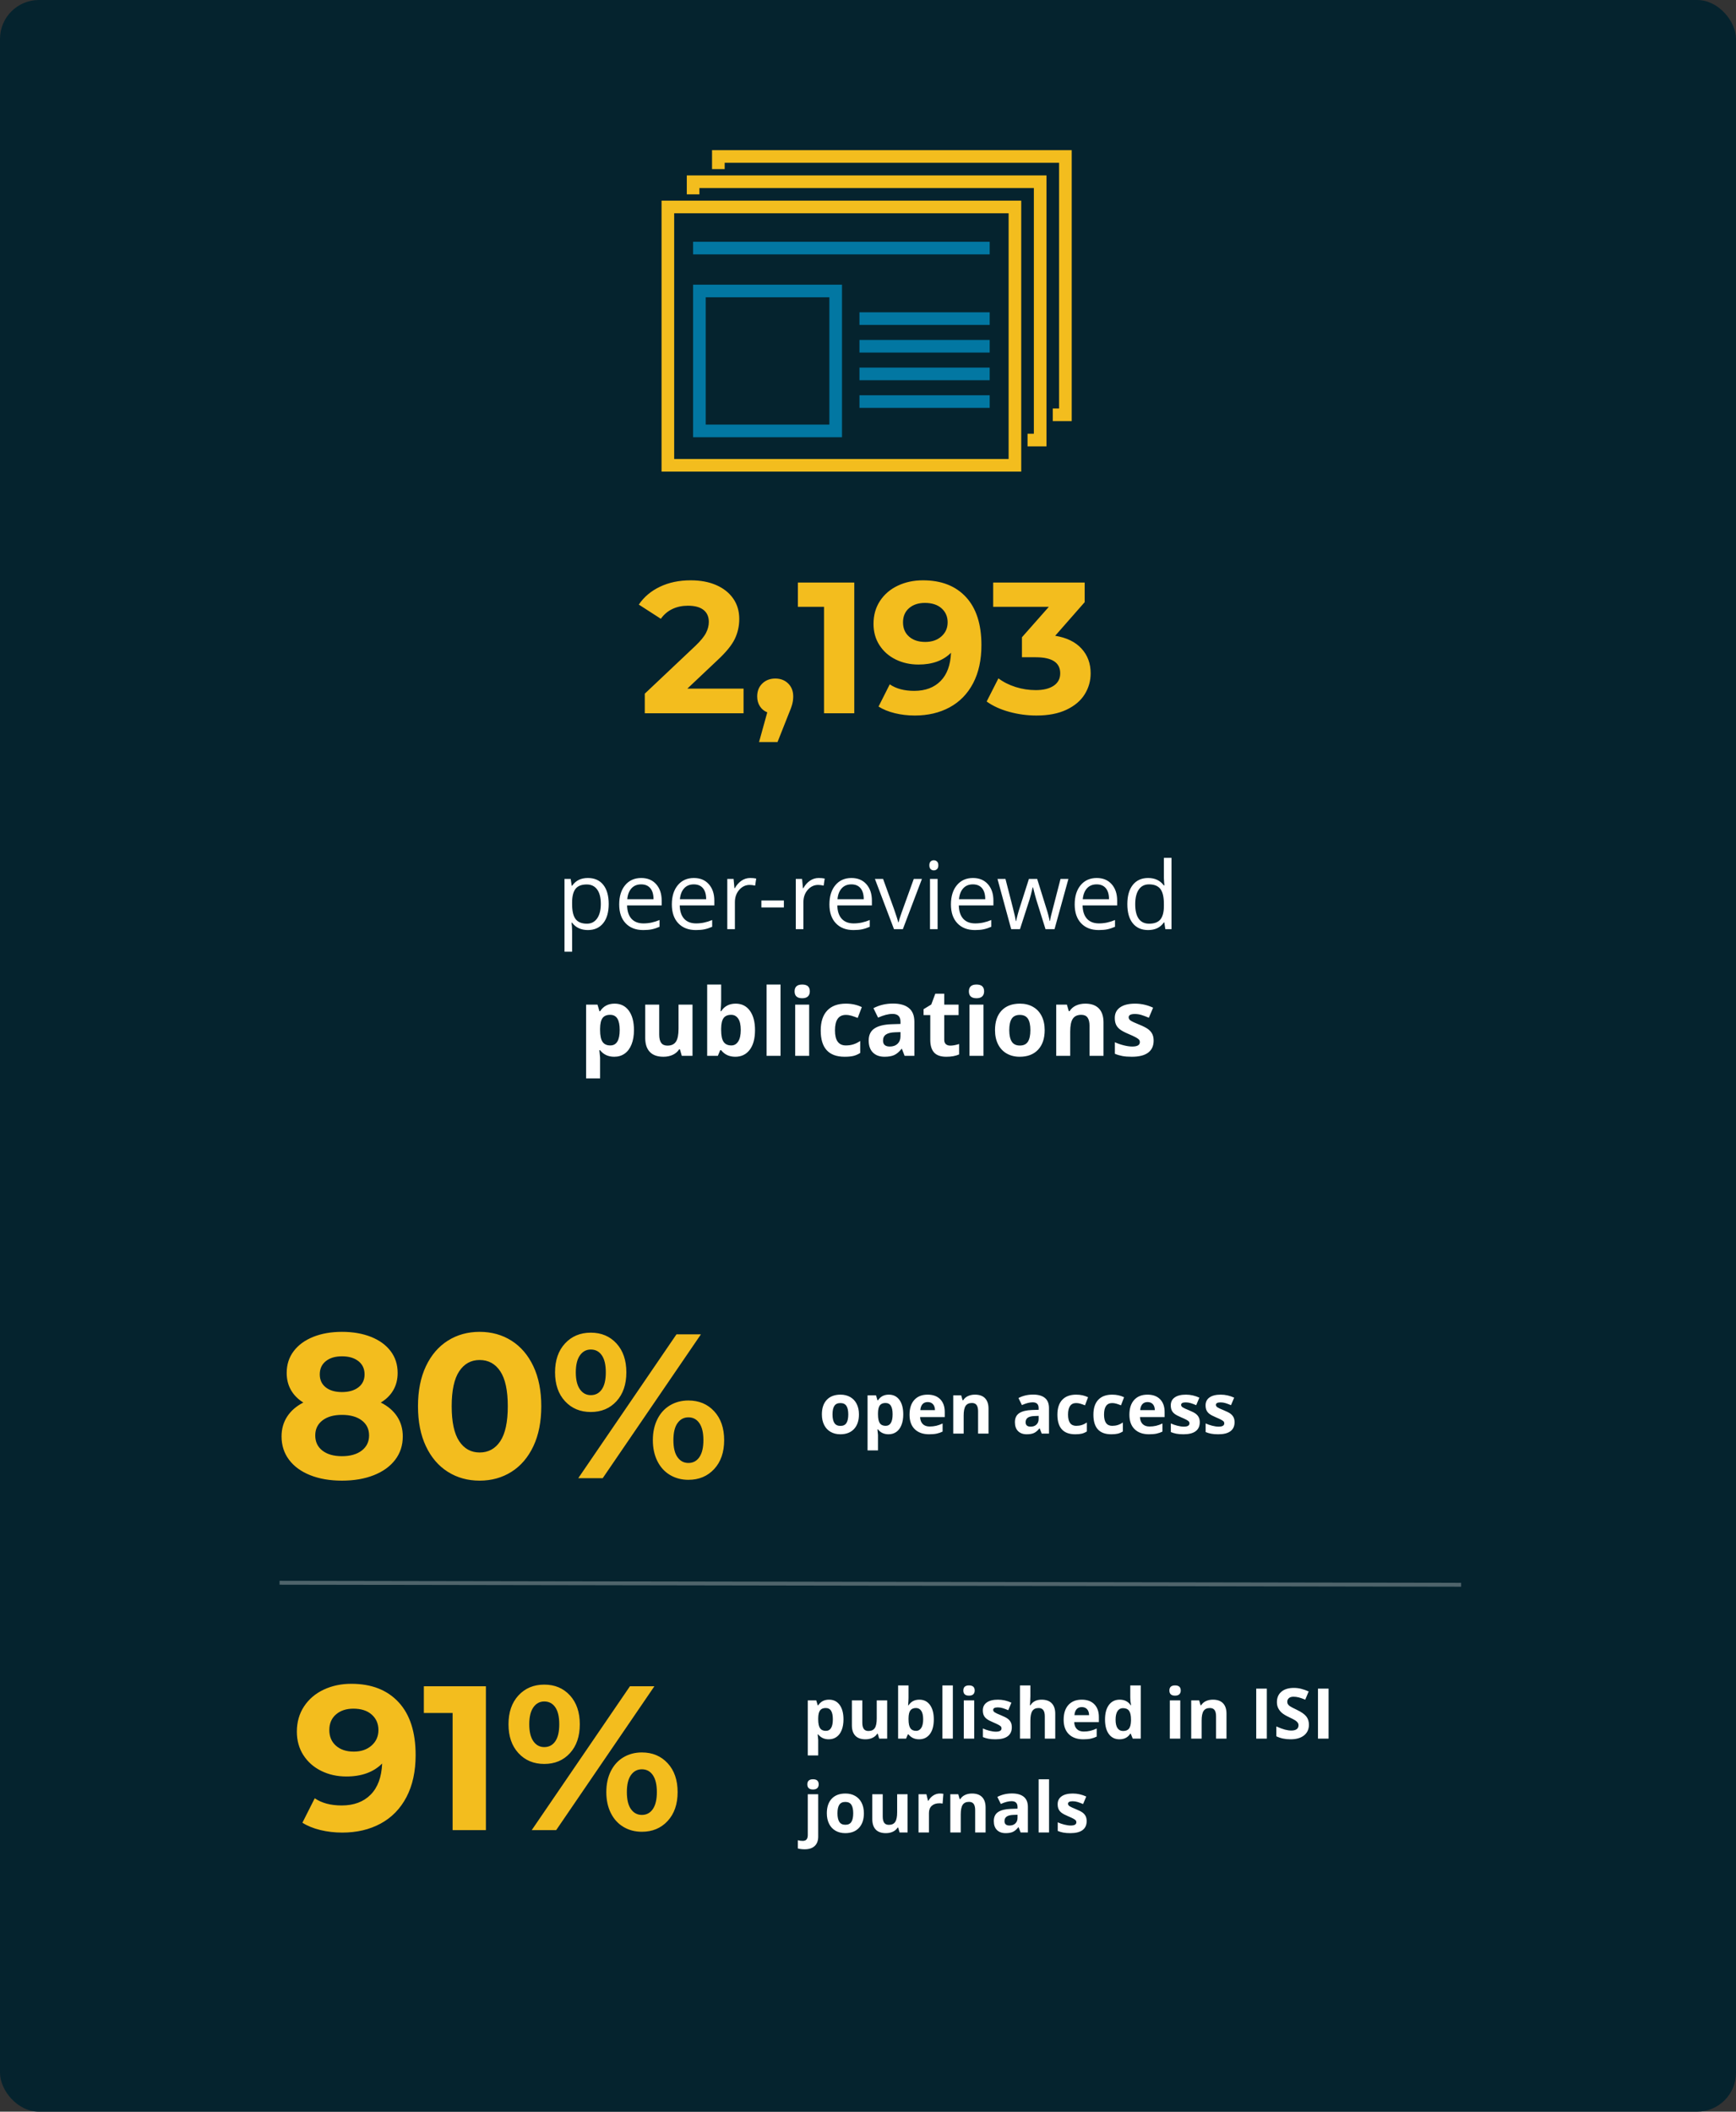 <?xml version="1.0" encoding="UTF-8"?>
<svg width="370px" height="450px" viewBox="0 0 370 450" version="1.1" xmlns="http://www.w3.org/2000/svg" xmlns:xlink="http://www.w3.org/1999/xlink">
    <rect x="0" y="0" width="370" height="450" fill="#333333" stroke="none"/>
    <title>h42</title>
    <g id="Page" stroke="none" stroke-width="1" fill="none" fill-rule="evenodd">
        <g id="2nd-level-Highlights-of-2020-JO" transform="translate(-615, -2347)">
            <g id="Group-20-Copy-2" transform="translate(615, 2347)">
                <rect id="Rectangle" fill="#05232E" x="0" y="0" width="370" height="450" rx="8.291"></rect>
                <g id="Group-12-Copy-2" transform="translate(141, 32)">
                    <polygon id="Fill-1" fill="#F3BD1E" points="10.759 0 10.759 4.035 13.45 4.035 13.45 2.69 84.729 2.69 84.729 55.051 83.384 55.051 83.384 57.741 87.419 57.741 87.419 0"></polygon>
                    <polygon id="Fill-2" fill="#F3BD1E" points="82.039 5.379 5.38 5.379 5.38 9.415 8.069 9.415 8.069 8.069 79.35 8.069 79.35 60.43 78.005 60.43 78.005 63.12 82.039 63.12"></polygon>
                    <path d="M0,68.5 L76.66,68.5 L76.66,10.759 L0,10.759 L0,68.5 Z M2.69,65.81 L73.971,65.81 L73.971,13.449 L2.69,13.449 L2.69,65.81 Z" id="Fill-3" fill="#F3BD1E"></path>
                    <path d="M9.414,58.483 L35.767,58.483 L35.767,31.354 L9.414,31.354 L9.414,58.483 Z M6.725,61.173 L38.457,61.173 L38.457,28.665 L6.725,28.665 L6.725,61.173 Z" id="Fill-4" fill="#0277A2"></path>
                    <polygon id="Fill-5" fill="#0277A2" points="6.725 22.209 69.935 22.209 69.935 19.519 6.725 19.519"></polygon>
                    <polygon id="Fill-6" fill="#05232E" points="42.179 31.343 69.935 31.343 69.935 28.653 42.179 28.653"></polygon>
                    <polygon id="Fill-7" fill="#0277A2" points="42.179 37.238 69.935 37.238 69.935 34.548 42.179 34.548"></polygon>
                    <polygon id="Fill-8" fill="#0277A2" points="42.179 43.132 69.935 43.132 69.935 40.443 42.179 40.443"></polygon>
                    <polygon id="Fill-9" fill="#0277A2" points="42.179 49.027 69.935 49.027 69.935 46.337 42.179 46.337"></polygon>
                    <polygon id="Fill-10" fill="#0277A2" points="42.179 54.921 69.935 54.921 69.935 52.231 42.179 52.231"></polygon>
                    <polygon id="Fill-11" fill="#05232E" points="42.179 60.816 69.935 60.816 69.935 58.126 42.179 58.126"></polygon>
                </g>
                <path d="M121.934,202.805 L121.934,198.4 C121.934,197.84 121.895,197.248 121.816,196.623 L121.816,196.623 L121.934,196.623 C122.324,197.157 122.808,197.552 123.384,197.81 C123.96,198.067 124.596,198.195 125.293,198.195 C126.686,198.195 127.775,197.709 128.56,196.735 C129.344,195.762 129.736,194.396 129.736,192.639 C129.736,190.887 129.351,189.527 128.579,188.557 C127.808,187.587 126.712,187.102 125.293,187.102 C124.577,187.102 123.942,187.232 123.389,187.492 C122.835,187.753 122.35,188.176 121.934,188.762 L121.934,188.762 L121.855,188.762 L121.631,187.297 L120.312,187.297 L120.312,202.805 L121.934,202.805 Z M125.098,196.838 C123.991,196.838 123.187,196.514 122.686,195.866 C122.184,195.218 121.934,194.143 121.934,192.639 L121.934,192.639 L121.934,192.277 C121.947,190.956 122.197,189.992 122.686,189.387 C123.174,188.781 123.965,188.479 125.059,188.479 C126.009,188.479 126.746,188.835 127.271,189.548 C127.795,190.261 128.057,191.285 128.057,192.619 C128.057,193.934 127.795,194.966 127.271,195.715 C126.746,196.464 126.022,196.838 125.098,196.838 Z M137.09,198.195 C137.812,198.195 138.429,198.142 138.94,198.034 C139.451,197.927 139.993,197.749 140.566,197.502 L140.566,197.502 L140.566,196.057 C139.44,196.538 138.301,196.779 137.148,196.779 C136.055,196.779 135.207,196.454 134.604,195.803 C134.002,195.152 133.685,194.198 133.652,192.941 L133.652,192.941 L141.025,192.941 L141.025,191.916 C141.025,190.471 140.635,189.307 139.854,188.425 C139.072,187.543 138.011,187.102 136.67,187.102 C135.238,187.102 134.097,187.609 133.247,188.625 C132.397,189.641 131.973,191.011 131.973,192.736 C131.973,194.449 132.43,195.786 133.345,196.75 C134.259,197.714 135.508,198.195 137.09,198.195 Z M139.287,191.623 L133.691,191.623 C133.783,190.633 134.084,189.859 134.595,189.299 C135.106,188.739 135.791,188.459 136.65,188.459 C137.497,188.459 138.148,188.731 138.604,189.274 C139.059,189.818 139.287,190.601 139.287,191.623 L139.287,191.623 Z M148.311,198.195 C149.033,198.195 149.65,198.142 150.161,198.034 C150.672,197.927 151.214,197.749 151.787,197.502 L151.787,197.502 L151.787,196.057 C150.661,196.538 149.521,196.779 148.369,196.779 C147.275,196.779 146.427,196.454 145.825,195.803 C145.223,195.152 144.906,194.198 144.873,192.941 L144.873,192.941 L152.246,192.941 L152.246,191.916 C152.246,190.471 151.855,189.307 151.074,188.425 C150.293,187.543 149.232,187.102 147.891,187.102 C146.458,187.102 145.317,187.609 144.468,188.625 C143.618,189.641 143.193,191.011 143.193,192.736 C143.193,194.449 143.651,195.786 144.565,196.75 C145.48,197.714 146.729,198.195 148.311,198.195 Z M150.508,191.623 L144.912,191.623 C145.003,190.633 145.304,189.859 145.815,189.299 C146.326,188.739 147.012,188.459 147.871,188.459 C148.717,188.459 149.368,188.731 149.824,189.274 C150.28,189.818 150.508,190.601 150.508,191.623 L150.508,191.623 Z M156.631,198 L156.631,192.258 C156.631,191.21 156.938,190.334 157.554,189.631 C158.169,188.928 158.91,188.576 159.775,188.576 C160.114,188.576 160.505,188.625 160.947,188.723 L160.947,188.723 L161.172,187.219 C160.794,187.141 160.368,187.102 159.893,187.102 C159.222,187.102 158.607,187.29 158.047,187.668 C157.487,188.046 157.008,188.583 156.611,189.279 L156.611,189.279 L156.533,189.279 L156.348,187.297 L155.01,187.297 L155.01,198 L156.631,198 Z M167.07,193.381 L167.07,191.896 L162.275,191.896 L162.275,193.381 L167.07,193.381 Z M171.23,198 L171.23,192.258 C171.23,191.21 171.538,190.334 172.153,189.631 C172.769,188.928 173.509,188.576 174.375,188.576 C174.714,188.576 175.104,188.625 175.547,188.723 L175.547,188.723 L175.771,187.219 C175.394,187.141 174.967,187.102 174.492,187.102 C173.822,187.102 173.206,187.29 172.646,187.668 C172.087,188.046 171.608,188.583 171.211,189.279 L171.211,189.279 L171.133,189.279 L170.947,187.297 L169.609,187.297 L169.609,198 L171.23,198 Z M181.895,198.195 C182.617,198.195 183.234,198.142 183.745,198.034 C184.256,197.927 184.798,197.749 185.371,197.502 L185.371,197.502 L185.371,196.057 C184.245,196.538 183.105,196.779 181.953,196.779 C180.859,196.779 180.011,196.454 179.409,195.803 C178.807,195.152 178.49,194.198 178.457,192.941 L178.457,192.941 L185.83,192.941 L185.83,191.916 C185.83,190.471 185.439,189.307 184.658,188.425 C183.877,187.543 182.816,187.102 181.475,187.102 C180.042,187.102 178.901,187.609 178.052,188.625 C177.202,189.641 176.777,191.011 176.777,192.736 C176.777,194.449 177.235,195.786 178.149,196.75 C179.064,197.714 180.312,198.195 181.895,198.195 Z M184.092,191.623 L178.496,191.623 C178.587,190.633 178.888,189.859 179.399,189.299 C179.91,188.739 180.596,188.459 181.455,188.459 C182.301,188.459 182.952,188.731 183.408,189.274 C183.864,189.818 184.092,190.601 184.092,191.623 L184.092,191.623 Z M192.432,198 L196.494,187.297 L194.756,187.297 C193.428,190.943 192.573,193.308 192.192,194.392 C191.812,195.476 191.585,196.19 191.514,196.535 L191.514,196.535 L191.436,196.535 C191.344,196.092 191.038,195.129 190.518,193.645 L190.518,193.645 L188.213,187.297 L186.475,187.297 L190.537,198 L192.432,198 Z M199.033,185.48 C199.294,185.48 199.518,185.391 199.707,185.212 C199.896,185.033 199.99,184.761 199.99,184.396 C199.99,184.032 199.896,183.762 199.707,183.586 C199.518,183.41 199.294,183.322 199.033,183.322 C198.76,183.322 198.532,183.409 198.35,183.581 C198.167,183.754 198.076,184.025 198.076,184.396 C198.076,184.761 198.167,185.033 198.35,185.212 C198.532,185.391 198.76,185.48 199.033,185.48 Z M199.834,198 L199.834,187.297 L198.213,187.297 L198.213,198 L199.834,198 Z M207.793,198.195 C208.516,198.195 209.132,198.142 209.644,198.034 C210.155,197.927 210.697,197.749 211.27,197.502 L211.27,197.502 L211.27,196.057 C210.143,196.538 209.004,196.779 207.852,196.779 C206.758,196.779 205.91,196.454 205.308,195.803 C204.705,195.152 204.388,194.198 204.355,192.941 L204.355,192.941 L211.729,192.941 L211.729,191.916 C211.729,190.471 211.338,189.307 210.557,188.425 C209.775,187.543 208.714,187.102 207.373,187.102 C205.941,187.102 204.8,187.609 203.95,188.625 C203.101,189.641 202.676,191.011 202.676,192.736 C202.676,194.449 203.133,195.786 204.048,196.75 C204.963,197.714 206.211,198.195 207.793,198.195 Z M209.99,191.623 L204.395,191.623 C204.486,190.633 204.787,189.859 205.298,189.299 C205.809,188.739 206.494,188.459 207.354,188.459 C208.2,188.459 208.851,188.731 209.307,189.274 C209.762,189.818 209.99,190.601 209.99,191.623 L209.99,191.623 Z M217.393,198 L219.414,191.74 C219.609,191.122 219.837,190.243 220.098,189.104 L220.098,189.104 L220.176,189.104 C220.514,190.464 220.745,191.337 220.869,191.721 L220.869,191.721 L222.832,198 L224.756,198 L227.715,187.297 L226.035,187.297 C224.792,192.062 224.113,194.689 223.999,195.178 C223.885,195.666 223.815,196.027 223.789,196.262 L223.789,196.262 L223.711,196.262 C223.581,195.5 223.333,194.559 222.969,193.439 L222.969,193.439 L221.055,187.297 L219.297,187.297 L217.334,193.439 C217.217,193.785 217.078,194.252 216.919,194.841 C216.759,195.43 216.644,195.91 216.572,196.281 L216.572,196.281 L216.494,196.281 C216.442,195.793 216.235,194.846 215.874,193.439 C215.513,192.033 214.987,189.986 214.297,187.297 L214.297,187.297 L212.598,187.297 L215.518,198 L217.393,198 Z M234.17,198.195 C234.893,198.195 235.509,198.142 236.021,198.034 C236.532,197.927 237.074,197.749 237.646,197.502 L237.646,197.502 L237.646,196.057 C236.52,196.538 235.381,196.779 234.229,196.779 C233.135,196.779 232.287,196.454 231.685,195.803 C231.082,195.152 230.765,194.198 230.732,192.941 L230.732,192.941 L238.105,192.941 L238.105,191.916 C238.105,190.471 237.715,189.307 236.934,188.425 C236.152,187.543 235.091,187.102 233.75,187.102 C232.318,187.102 231.177,187.609 230.327,188.625 C229.478,189.641 229.053,191.011 229.053,192.736 C229.053,194.449 229.51,195.786 230.425,196.75 C231.34,197.714 232.588,198.195 234.17,198.195 Z M236.367,191.623 L230.771,191.623 C230.863,190.633 231.164,189.859 231.675,189.299 C232.186,188.739 232.871,188.459 233.73,188.459 C234.577,188.459 235.228,188.731 235.684,189.274 C236.139,189.818 236.367,190.601 236.367,191.623 L236.367,191.623 Z M244.707,198.195 C246.198,198.195 247.318,197.652 248.066,196.564 L248.066,196.564 L248.154,196.564 L248.369,198 L249.688,198 L249.688,182.805 L248.066,182.805 L248.066,187.16 L248.105,187.912 L248.174,188.684 L248.047,188.684 C247.272,187.629 246.159,187.102 244.707,187.102 C243.314,187.102 242.227,187.59 241.445,188.566 C240.664,189.543 240.273,190.913 240.273,192.678 C240.273,194.442 240.662,195.803 241.44,196.76 C242.218,197.717 243.307,198.195 244.707,198.195 Z M244.912,196.838 C243.942,196.838 243.206,196.49 242.705,195.793 C242.204,195.096 241.953,194.064 241.953,192.697 C241.953,191.35 242.205,190.306 242.71,189.567 C243.215,188.828 243.942,188.459 244.893,188.459 C245.999,188.459 246.805,188.783 247.31,189.431 C247.814,190.078 248.066,191.161 248.066,192.678 L248.066,192.678 L248.066,193.02 C248.066,194.361 247.817,195.332 247.319,195.935 C246.821,196.537 246.019,196.838 244.912,196.838 Z M127.9,229.805 L127.9,225.381 C127.9,225.238 127.848,224.71 127.744,223.799 L127.744,223.799 L127.9,223.799 C128.63,224.73 129.635,225.195 130.918,225.195 C131.771,225.195 132.513,224.971 133.145,224.521 C133.776,224.072 134.263,223.418 134.604,222.559 C134.946,221.699 135.117,220.687 135.117,219.521 C135.117,217.751 134.753,216.367 134.023,215.371 C133.294,214.375 132.285,213.877 130.996,213.877 C129.629,213.877 128.597,214.417 127.9,215.498 L127.9,215.498 L127.764,215.498 L127.344,214.082 L124.922,214.082 L124.922,229.805 L127.9,229.805 Z M130.078,222.783 C129.323,222.783 128.771,222.529 128.423,222.021 C128.075,221.514 127.9,220.674 127.9,219.502 L127.9,219.502 L127.9,219.18 C127.913,218.138 128.089,217.391 128.428,216.938 C128.766,216.486 129.303,216.26 130.039,216.26 C130.742,216.26 131.258,216.528 131.587,217.065 C131.916,217.603 132.08,218.408 132.08,219.482 C132.08,221.683 131.413,222.783 130.078,222.783 Z M141.396,225.195 C142.145,225.195 142.812,225.057 143.398,224.78 C143.984,224.504 144.437,224.111 144.756,223.604 L144.756,223.604 L144.912,223.604 L145.312,225 L147.598,225 L147.598,214.082 L144.619,214.082 L144.619,219.219 C144.619,220.508 144.434,221.431 144.062,221.987 C143.691,222.544 143.089,222.822 142.256,222.822 C141.644,222.822 141.198,222.625 140.918,222.231 C140.638,221.838 140.498,221.247 140.498,220.459 L140.498,220.459 L140.498,214.082 L137.52,214.082 L137.52,221.201 C137.52,222.49 137.845,223.478 138.496,224.165 C139.147,224.852 140.114,225.195 141.396,225.195 Z M156.719,225.195 C158.014,225.195 159.038,224.701 159.79,223.711 C160.542,222.721 160.918,221.325 160.918,219.521 C160.918,217.77 160.553,216.392 159.824,215.386 C159.095,214.38 158.086,213.877 156.797,213.877 C155.43,213.877 154.398,214.417 153.701,215.498 L153.701,215.498 L153.584,215.498 C153.662,214.508 153.701,213.789 153.701,213.34 L153.701,213.34 L153.701,209.805 L150.723,209.805 L150.723,225 L152.998,225 L153.496,223.799 L153.701,223.799 C154.43,224.73 155.436,225.195 156.719,225.195 Z M155.879,222.783 C155.124,222.783 154.572,222.529 154.224,222.021 C153.875,221.514 153.701,220.674 153.701,219.502 L153.701,219.502 L153.701,219.18 C153.714,218.138 153.89,217.391 154.229,216.938 C154.567,216.486 155.104,216.26 155.84,216.26 C156.471,216.26 156.969,216.528 157.334,217.065 C157.699,217.603 157.881,218.408 157.881,219.482 C157.881,220.557 157.7,221.375 157.339,221.938 C156.978,222.502 156.491,222.783 155.879,222.783 Z M166.357,225 L166.357,209.805 L163.379,209.805 L163.379,225 L166.357,225 Z M170.977,212.725 C171.517,212.725 171.922,212.596 172.192,212.339 C172.463,212.082 172.598,211.722 172.598,211.26 C172.598,210.29 172.057,209.805 170.977,209.805 C169.896,209.805 169.355,210.29 169.355,211.26 C169.355,212.236 169.896,212.725 170.977,212.725 Z M172.461,225 L172.461,214.082 L169.482,214.082 L169.482,225 L172.461,225 Z M180.02,225.195 C180.768,225.195 181.388,225.137 181.88,225.02 C182.371,224.902 182.858,224.691 183.34,224.385 L183.34,224.385 L183.34,221.836 C182.852,222.161 182.363,222.401 181.875,222.554 C181.387,222.707 180.856,222.783 180.283,222.783 C178.734,222.783 177.959,221.715 177.959,219.58 C177.959,217.38 178.734,216.279 180.283,216.279 C180.687,216.279 181.09,216.34 181.494,216.46 C181.898,216.58 182.334,216.735 182.803,216.924 L182.803,216.924 L183.682,214.619 C182.679,214.124 181.546,213.877 180.283,213.877 C178.558,213.877 177.233,214.367 176.309,215.347 C175.384,216.326 174.922,217.744 174.922,219.6 C174.922,223.33 176.621,225.195 180.02,225.195 Z M188.525,225.195 C189.378,225.195 190.07,225.073 190.601,224.829 C191.131,224.585 191.647,224.147 192.148,223.516 L192.148,223.516 L192.227,223.516 L192.803,225 L194.883,225 L194.883,217.725 C194.883,216.423 194.492,215.452 193.711,214.814 C192.93,214.176 191.807,213.857 190.342,213.857 C188.812,213.857 187.419,214.186 186.162,214.844 L186.162,214.844 L187.148,216.855 C188.327,216.328 189.352,216.064 190.225,216.064 C191.357,216.064 191.924,216.618 191.924,217.725 L191.924,217.725 L191.924,218.203 L190.029,218.262 C188.395,218.32 187.173,218.625 186.362,219.175 C185.552,219.725 185.146,220.579 185.146,221.738 C185.146,222.845 185.448,223.698 186.05,224.297 C186.652,224.896 187.477,225.195 188.525,225.195 Z M189.648,223.018 C188.685,223.018 188.203,222.598 188.203,221.758 C188.203,221.172 188.415,220.736 188.838,220.449 C189.261,220.163 189.906,220.007 190.771,219.98 L190.771,219.98 L191.924,219.941 L191.924,220.84 C191.924,221.497 191.717,222.025 191.304,222.422 C190.89,222.819 190.339,223.018 189.648,223.018 Z M201.689,225.195 C202.77,225.195 203.682,225.029 204.424,224.697 L204.424,224.697 L204.424,222.48 C203.695,222.708 203.07,222.822 202.549,222.822 C202.158,222.822 201.844,222.721 201.606,222.52 C201.369,222.318 201.25,222.005 201.25,221.582 L201.25,221.582 L201.25,216.318 L204.307,216.318 L204.307,214.082 L201.25,214.082 L201.25,211.758 L199.346,211.758 L198.486,214.062 L196.846,215.059 L196.846,216.318 L198.271,216.318 L198.271,221.582 C198.271,222.786 198.543,223.69 199.087,224.292 C199.631,224.894 200.498,225.195 201.689,225.195 Z M208.125,212.725 C208.665,212.725 209.071,212.596 209.341,212.339 C209.611,212.082 209.746,211.722 209.746,211.26 C209.746,210.29 209.206,209.805 208.125,209.805 C207.044,209.805 206.504,210.29 206.504,211.26 C206.504,212.236 207.044,212.725 208.125,212.725 Z M209.609,225 L209.609,214.082 L206.631,214.082 L206.631,225 L209.609,225 Z M217.334,225.195 C219.007,225.195 220.312,224.694 221.25,223.691 C222.188,222.689 222.656,221.299 222.656,219.521 C222.656,218.376 222.441,217.376 222.012,216.523 C221.582,215.671 220.967,215.016 220.166,214.561 C219.365,214.105 218.441,213.877 217.393,213.877 C215.706,213.877 214.398,214.372 213.467,215.361 C212.536,216.351 212.07,217.738 212.07,219.521 C212.07,220.667 212.285,221.67 212.715,222.529 C213.145,223.389 213.76,224.048 214.561,224.507 C215.361,224.966 216.286,225.195 217.334,225.195 Z M217.373,222.803 C216.572,222.803 215.994,222.526 215.64,221.973 C215.285,221.419 215.107,220.602 215.107,219.521 C215.107,218.434 215.283,217.622 215.635,217.085 C215.986,216.548 216.559,216.279 217.354,216.279 C218.154,216.279 218.73,216.549 219.082,217.09 C219.434,217.63 219.609,218.441 219.609,219.521 C219.609,220.609 219.435,221.427 219.087,221.978 C218.739,222.528 218.167,222.803 217.373,222.803 Z M228.096,225 L228.096,219.863 C228.096,218.574 228.281,217.651 228.652,217.095 C229.023,216.538 229.626,216.26 230.459,216.26 C231.071,216.26 231.517,216.457 231.797,216.851 C232.077,217.244 232.217,217.835 232.217,218.623 L232.217,218.623 L232.217,225 L235.195,225 L235.195,217.881 C235.195,216.585 234.867,215.594 234.209,214.907 C233.551,214.22 232.588,213.877 231.318,213.877 C230.576,213.877 229.914,214.012 229.331,214.282 C228.748,214.552 228.291,214.951 227.959,215.479 L227.959,215.479 L227.793,215.479 L227.393,214.082 L225.117,214.082 L225.117,225 L228.096,225 Z M241.221,225.195 C242.77,225.195 243.934,224.902 244.712,224.316 C245.49,223.73 245.879,222.878 245.879,221.758 C245.879,221.217 245.785,220.752 245.596,220.361 C245.407,219.971 245.114,219.626 244.717,219.326 C244.32,219.027 243.695,218.704 242.842,218.359 C241.885,217.975 241.265,217.686 240.981,217.49 C240.698,217.295 240.557,217.064 240.557,216.797 C240.557,216.322 240.996,216.084 241.875,216.084 C242.37,216.084 242.855,216.159 243.33,216.309 C243.805,216.458 244.316,216.65 244.863,216.885 L244.863,216.885 L245.762,214.736 C244.518,214.163 243.239,213.877 241.924,213.877 C240.544,213.877 239.478,214.142 238.726,214.673 C237.974,215.203 237.598,215.954 237.598,216.924 C237.598,217.49 237.687,217.967 237.866,218.354 C238.045,218.742 238.332,219.085 238.726,219.385 C239.119,219.684 239.736,220.01 240.576,220.361 C241.162,220.609 241.631,220.825 241.982,221.011 C242.334,221.196 242.581,221.362 242.725,221.509 C242.868,221.655 242.939,221.846 242.939,222.08 C242.939,222.705 242.399,223.018 241.318,223.018 C240.791,223.018 240.181,222.93 239.487,222.754 C238.794,222.578 238.171,222.36 237.617,222.1 L237.617,222.1 L237.617,224.561 C238.105,224.769 238.63,224.927 239.189,225.034 C239.749,225.142 240.426,225.195 241.221,225.195 Z" id="peer-reviewedpublications" fill="#FFFFFF" fill-rule="nonzero"></path>
                <line x1="60" y1="337.287" x2="311" y2="337.713" id="Line-7-Copy-2" stroke-opacity="0.294" stroke="#FFFFFF" stroke-width="0.829" stroke-linecap="square"></line>
                <g id="Group-27" transform="translate(58, 273)" fill-rule="nonzero">
                    <path d="M121.098,32.646 C122.346,32.646 123.32,32.272 124.02,31.524 C124.719,30.775 125.069,29.738 125.069,28.412 C125.069,27.557 124.909,26.812 124.588,26.175 C124.268,25.539 123.809,25.051 123.211,24.711 C122.614,24.371 121.924,24.2 121.142,24.2 C119.883,24.2 118.907,24.57 118.212,25.308 C117.518,26.046 117.17,27.081 117.17,28.412 C117.17,29.267 117.331,30.015 117.651,30.656 C117.972,31.298 118.431,31.79 119.028,32.132 C119.626,32.474 120.316,32.646 121.098,32.646 Z M121.127,30.861 C120.53,30.861 120.098,30.654 119.834,30.241 C119.569,29.828 119.437,29.219 119.437,28.412 C119.437,27.601 119.568,26.995 119.83,26.594 C120.092,26.193 120.52,25.993 121.112,25.993 C121.71,25.993 122.14,26.195 122.402,26.598 C122.665,27.001 122.796,27.606 122.796,28.412 C122.796,29.223 122.666,29.834 122.406,30.245 C122.146,30.655 121.72,30.861 121.127,30.861 Z M129.128,36.085 L129.128,32.784 C129.128,32.677 129.089,32.284 129.011,31.604 L129.011,31.604 L129.128,31.604 C129.672,32.298 130.422,32.646 131.379,32.646 C132.016,32.646 132.57,32.478 133.041,32.143 C133.512,31.808 133.875,31.32 134.13,30.678 C134.385,30.037 134.513,29.282 134.513,28.412 C134.513,27.091 134.241,26.059 133.697,25.315 C133.152,24.572 132.399,24.2 131.438,24.2 C130.418,24.2 129.648,24.604 129.128,25.41 L129.128,25.41 L129.026,25.41 L128.712,24.354 L126.905,24.354 L126.905,36.085 L129.128,36.085 Z M130.753,30.846 C130.189,30.846 129.778,30.656 129.518,30.278 C129.258,29.899 129.128,29.272 129.128,28.398 L129.128,28.398 L129.128,28.157 C129.137,27.38 129.269,26.822 129.521,26.485 C129.774,26.147 130.175,25.978 130.724,25.978 C131.248,25.978 131.633,26.179 131.878,26.58 C132.124,26.98 132.246,27.582 132.246,28.383 C132.246,30.025 131.749,30.846 130.753,30.846 Z M140.036,32.646 C140.672,32.646 141.211,32.598 141.654,32.504 C142.096,32.409 142.511,32.264 142.9,32.07 L142.9,32.07 L142.9,30.35 C142.424,30.574 141.967,30.737 141.53,30.839 C141.092,30.941 140.629,30.992 140.138,30.992 C139.506,30.992 139.016,30.814 138.666,30.46 C138.316,30.105 138.129,29.612 138.105,28.981 L138.105,28.981 L143.359,28.981 L143.359,27.902 C143.359,26.746 143.038,25.84 142.397,25.184 C141.756,24.528 140.859,24.2 139.708,24.2 C138.503,24.2 137.56,24.573 136.877,25.319 C136.195,26.065 135.853,27.12 135.853,28.485 C135.853,29.811 136.223,30.836 136.961,31.56 C137.699,32.284 138.724,32.646 140.036,32.646 Z M141.275,27.501 L138.156,27.501 C138.195,26.952 138.348,26.529 138.615,26.23 C138.882,25.931 139.251,25.782 139.723,25.782 C140.194,25.782 140.568,25.931 140.845,26.23 C141.122,26.529 141.265,26.952 141.275,27.501 L141.275,27.501 Z M147.388,32.5 L147.388,28.667 C147.388,27.705 147.527,27.017 147.803,26.601 C148.08,26.186 148.53,25.978 149.152,25.978 C149.608,25.978 149.941,26.125 150.15,26.419 C150.359,26.713 150.463,27.154 150.463,27.742 L150.463,27.742 L150.463,32.5 L152.686,32.5 L152.686,27.188 C152.686,26.221 152.44,25.482 151.95,24.969 C151.459,24.457 150.74,24.2 149.793,24.2 C149.239,24.2 148.745,24.301 148.31,24.503 C147.875,24.704 147.534,25.002 147.286,25.396 L147.286,25.396 L147.162,25.396 L146.864,24.354 L145.166,24.354 L145.166,32.5 L147.388,32.5 Z M160.832,32.646 C161.468,32.646 161.985,32.555 162.38,32.372 C162.776,32.19 163.161,31.864 163.535,31.392 L163.535,31.392 L163.594,31.392 L164.024,32.5 L165.576,32.5 L165.576,27.071 C165.576,26.1 165.284,25.376 164.701,24.9 C164.118,24.424 163.28,24.186 162.187,24.186 C161.046,24.186 160.006,24.431 159.069,24.922 L159.069,24.922 L159.805,26.423 C160.684,26.029 161.449,25.833 162.1,25.833 C162.945,25.833 163.368,26.246 163.368,27.071 L163.368,27.071 L163.368,27.428 L161.954,27.472 C160.735,27.516 159.823,27.743 159.218,28.154 C158.613,28.564 158.311,29.202 158.311,30.066 C158.311,30.892 158.536,31.528 158.985,31.975 C159.434,32.422 160.05,32.646 160.832,32.646 Z M161.67,31.021 C160.951,31.021 160.592,30.707 160.592,30.081 C160.592,29.644 160.749,29.318 161.065,29.104 C161.381,28.891 161.862,28.774 162.508,28.755 L162.508,28.755 L163.368,28.726 L163.368,29.396 C163.368,29.887 163.214,30.28 162.905,30.576 C162.597,30.873 162.185,31.021 161.67,31.021 Z M171.172,32.646 C171.73,32.646 172.193,32.602 172.56,32.515 C172.927,32.427 173.29,32.269 173.649,32.041 L173.649,32.041 L173.649,30.139 C173.285,30.382 172.921,30.561 172.556,30.675 C172.192,30.789 171.796,30.846 171.369,30.846 C170.212,30.846 169.634,30.049 169.634,28.456 C169.634,26.814 170.212,25.993 171.369,25.993 C171.67,25.993 171.971,26.038 172.272,26.128 C172.573,26.218 172.899,26.333 173.248,26.474 L173.248,26.474 L173.904,24.754 C173.156,24.385 172.311,24.2 171.369,24.2 C170.081,24.2 169.093,24.566 168.403,25.297 C167.713,26.028 167.368,27.086 167.368,28.47 C167.368,31.254 168.636,32.646 171.172,32.646 Z M178.845,32.646 C179.403,32.646 179.866,32.602 180.233,32.515 C180.6,32.427 180.963,32.269 181.322,32.041 L181.322,32.041 L181.322,30.139 C180.958,30.382 180.593,30.561 180.229,30.675 C179.865,30.789 179.469,30.846 179.041,30.846 C177.885,30.846 177.307,30.049 177.307,28.456 C177.307,26.814 177.885,25.993 179.041,25.993 C179.343,25.993 179.644,26.038 179.945,26.128 C180.246,26.218 180.572,26.333 180.921,26.474 L180.921,26.474 L181.577,24.754 C180.829,24.385 179.984,24.2 179.041,24.2 C177.754,24.2 176.766,24.566 176.076,25.297 C175.386,26.028 175.041,27.086 175.041,28.47 C175.041,31.254 176.309,32.646 178.845,32.646 Z M186.896,32.646 C187.533,32.646 188.072,32.598 188.514,32.504 C188.956,32.409 189.371,32.264 189.76,32.07 L189.76,32.07 L189.76,30.35 C189.284,30.574 188.827,30.737 188.39,30.839 C187.953,30.941 187.489,30.992 186.998,30.992 C186.367,30.992 185.876,30.814 185.527,30.46 C185.177,30.105 184.99,29.612 184.965,28.981 L184.965,28.981 L190.219,28.981 L190.219,27.902 C190.219,26.746 189.899,25.84 189.257,25.184 C188.616,24.528 187.72,24.2 186.569,24.2 C185.364,24.2 184.42,24.573 183.738,25.319 C183.055,26.065 182.714,27.12 182.714,28.485 C182.714,29.811 183.083,30.836 183.821,31.56 C184.56,32.284 185.585,32.646 186.896,32.646 Z M188.135,27.501 L185.016,27.501 C185.055,26.952 185.208,26.529 185.476,26.23 C185.743,25.931 186.112,25.782 186.583,25.782 C187.054,25.782 187.428,25.931 187.705,26.23 C187.982,26.529 188.125,26.952 188.135,27.501 L188.135,27.501 Z M194.234,32.646 C195.39,32.646 196.259,32.427 196.839,31.99 C197.42,31.553 197.71,30.916 197.71,30.081 C197.71,29.678 197.639,29.33 197.498,29.039 C197.358,28.747 197.139,28.49 196.843,28.266 C196.546,28.043 196.08,27.803 195.444,27.545 C194.73,27.258 194.267,27.042 194.056,26.897 C193.844,26.751 193.739,26.578 193.739,26.379 C193.739,26.025 194.066,25.847 194.722,25.847 C195.091,25.847 195.453,25.903 195.808,26.015 C196.163,26.127 196.544,26.27 196.952,26.445 L196.952,26.445 L197.622,24.842 C196.695,24.414 195.74,24.2 194.759,24.2 C193.729,24.2 192.933,24.398 192.372,24.794 C191.811,25.19 191.531,25.75 191.531,26.474 C191.531,26.897 191.598,27.252 191.731,27.541 C191.865,27.83 192.078,28.087 192.372,28.31 C192.666,28.534 193.127,28.777 193.753,29.039 C194.19,29.223 194.54,29.385 194.802,29.523 C195.065,29.662 195.249,29.786 195.356,29.895 C195.463,30.004 195.517,30.146 195.517,30.321 C195.517,30.788 195.113,31.021 194.307,31.021 C193.913,31.021 193.458,30.955 192.941,30.824 C192.423,30.693 191.958,30.53 191.545,30.336 L191.545,30.336 L191.545,32.172 C191.91,32.328 192.301,32.445 192.718,32.526 C193.136,32.606 193.641,32.646 194.234,32.646 Z M201.652,32.646 C202.808,32.646 203.676,32.427 204.257,31.99 C204.837,31.553 205.128,30.916 205.128,30.081 C205.128,29.678 205.057,29.33 204.916,29.039 C204.775,28.747 204.557,28.49 204.261,28.266 C203.964,28.043 203.498,27.803 202.861,27.545 C202.147,27.258 201.685,27.042 201.473,26.897 C201.262,26.751 201.156,26.578 201.156,26.379 C201.156,26.025 201.484,25.847 202.14,25.847 C202.509,25.847 202.871,25.903 203.226,26.015 C203.58,26.127 203.962,26.27 204.37,26.445 L204.37,26.445 L205.04,24.842 C204.112,24.414 203.158,24.2 202.177,24.2 C201.147,24.2 200.351,24.398 199.79,24.794 C199.229,25.19 198.949,25.75 198.949,26.474 C198.949,26.897 199.015,27.252 199.149,27.541 C199.283,27.83 199.496,28.087 199.79,28.31 C200.084,28.534 200.544,28.777 201.171,29.039 C201.608,29.223 201.958,29.385 202.22,29.523 C202.483,29.662 202.667,29.786 202.774,29.895 C202.881,30.004 202.934,30.146 202.934,30.321 C202.934,30.788 202.531,31.021 201.725,31.021 C201.331,31.021 200.876,30.955 200.359,30.824 C199.841,30.693 199.376,30.53 198.963,30.336 L198.963,30.336 L198.963,32.172 C199.327,32.328 199.719,32.445 200.136,32.526 C200.554,32.606 201.059,32.646 201.652,32.646 Z" id="openaccess" fill="#FFFFFF"></path>
                    <path d="M14.884,42.526 C17.453,42.526 19.716,42.139 21.672,41.365 C23.628,40.591 25.146,39.496 26.227,38.08 C27.307,36.664 27.847,35.007 27.847,33.11 C27.847,31.504 27.446,30.088 26.643,28.862 C25.84,27.635 24.679,26.643 23.161,25.883 C24.329,25.183 25.219,24.3 25.833,23.234 C26.446,22.168 26.752,20.949 26.752,19.577 C26.752,17.796 26.256,16.249 25.263,14.935 C24.27,13.621 22.876,12.606 21.081,11.891 C19.285,11.176 17.22,10.818 14.884,10.818 C12.577,10.818 10.534,11.176 8.753,11.891 C6.972,12.606 5.585,13.621 4.592,14.935 C3.599,16.249 3.103,17.796 3.103,19.577 C3.103,20.949 3.41,22.168 4.023,23.234 C4.636,24.3 5.512,25.183 6.65,25.883 C5.161,26.643 4.015,27.635 3.212,28.862 C2.41,30.088 2.008,31.504 2.008,33.11 C2.008,35.007 2.541,36.664 3.607,38.08 C4.672,39.496 6.176,40.591 8.117,41.365 C10.059,42.139 12.314,42.526 14.884,42.526 Z M14.884,23.65 C13.424,23.65 12.271,23.314 11.424,22.643 C10.577,21.971 10.154,21.051 10.154,19.884 C10.154,18.687 10.585,17.745 11.446,17.059 C12.307,16.373 13.453,16.03 14.884,16.03 C16.344,16.03 17.511,16.373 18.387,17.059 C19.263,17.745 19.701,18.687 19.701,19.884 C19.701,21.051 19.263,21.971 18.387,22.643 C17.511,23.314 16.344,23.65 14.884,23.65 Z M14.884,37.314 C13.132,37.314 11.745,36.92 10.723,36.131 C9.701,35.343 9.19,34.263 9.19,32.891 C9.19,31.548 9.701,30.482 10.723,29.694 C11.745,28.905 13.132,28.511 14.884,28.511 C16.665,28.511 18.074,28.905 19.11,29.694 C20.146,30.482 20.665,31.548 20.665,32.891 C20.665,34.234 20.146,35.307 19.11,36.11 C18.074,36.912 16.665,37.314 14.884,37.314 Z M44.226,42.526 C46.766,42.526 49.029,41.898 51.015,40.642 C53,39.387 54.555,37.569 55.679,35.19 C56.803,32.81 57.365,29.971 57.365,26.672 C57.365,23.373 56.803,20.533 55.679,18.154 C54.555,15.774 53,13.957 51.015,12.701 C49.029,11.446 46.766,10.818 44.226,10.818 C41.686,10.818 39.424,11.446 37.438,12.701 C35.453,13.957 33.898,15.774 32.774,18.154 C31.65,20.533 31.088,23.373 31.088,26.672 C31.088,29.971 31.65,32.81 32.774,35.19 C33.898,37.569 35.453,39.387 37.438,40.642 C39.424,41.898 41.686,42.526 44.226,42.526 Z M44.226,36.526 C42.387,36.526 40.934,35.723 39.869,34.117 C38.803,32.511 38.27,30.029 38.27,26.672 C38.27,23.314 38.803,20.832 39.869,19.227 C40.934,17.621 42.387,16.818 44.226,16.818 C46.095,16.818 47.562,17.621 48.628,19.227 C49.693,20.832 50.226,23.314 50.226,26.672 C50.226,30.029 49.693,32.511 48.628,34.117 C47.562,35.723 46.095,36.526 44.226,36.526 Z M67.919,27.898 C70.168,27.898 71.992,27.132 73.394,25.599 C74.795,24.066 75.496,22.015 75.496,19.446 C75.496,16.876 74.795,14.825 73.394,13.292 C71.992,11.76 70.168,10.993 67.919,10.993 C65.671,10.993 63.839,11.76 62.423,13.292 C61.007,14.825 60.299,16.876 60.299,19.446 C60.299,22.015 61.007,24.066 62.423,25.599 C63.839,27.132 65.671,27.898 67.919,27.898 Z M70.459,42 L91.393,11.344 L86.182,11.344 L65.248,42 L70.459,42 Z M67.919,24.307 C66.956,24.307 66.182,23.891 65.598,23.059 C65.014,22.227 64.722,21.022 64.722,19.446 C64.722,17.869 65.014,16.665 65.598,15.833 C66.182,15 66.956,14.584 67.919,14.584 C68.912,14.584 69.693,14.993 70.262,15.811 C70.832,16.628 71.116,17.84 71.116,19.446 C71.116,21.051 70.832,22.263 70.262,23.081 C69.693,23.898 68.912,24.307 67.919,24.307 Z M88.722,42.35 C90.97,42.35 92.802,41.584 94.218,40.051 C95.634,38.518 96.342,36.467 96.342,33.898 C96.342,31.329 95.634,29.278 94.218,27.745 C92.802,26.212 90.97,25.446 88.722,25.446 C87.262,25.446 85.956,25.789 84.802,26.475 C83.649,27.161 82.751,28.146 82.109,29.431 C81.467,30.716 81.145,32.205 81.145,33.898 C81.145,35.591 81.467,37.08 82.109,38.365 C82.751,39.65 83.649,40.635 84.802,41.321 C85.956,42.007 87.262,42.35 88.722,42.35 Z M88.722,38.759 C87.758,38.759 86.985,38.35 86.401,37.533 C85.817,36.715 85.525,35.504 85.525,33.898 C85.525,32.292 85.817,31.08 86.401,30.263 C86.985,29.445 87.758,29.037 88.722,29.037 C89.715,29.037 90.496,29.453 91.065,30.285 C91.634,31.117 91.919,32.321 91.919,33.898 C91.919,35.475 91.634,36.679 91.065,37.511 C90.496,38.343 89.715,38.759 88.722,38.759 Z" id="80%" fill="#F3BD1E"></path>
                </g>
                <g id="Group-27" transform="translate(62, 348)" fill-rule="nonzero">
                    <path d="M112.388,26.085 L112.388,22.784 C112.388,22.677 112.349,22.284 112.272,21.604 L112.272,21.604 L112.388,21.604 C112.932,22.298 113.683,22.646 114.64,22.646 C115.276,22.646 115.83,22.478 116.301,22.143 C116.772,21.808 117.136,21.32 117.391,20.678 C117.646,20.037 117.773,19.282 117.773,18.412 C117.773,17.091 117.501,16.059 116.957,15.315 C116.413,14.572 115.66,14.2 114.698,14.2 C113.678,14.2 112.908,14.604 112.388,15.41 L112.388,15.41 L112.286,15.41 L111.973,14.354 L110.166,14.354 L110.166,26.085 L112.388,26.085 Z M114.013,20.846 C113.45,20.846 113.038,20.656 112.778,20.278 C112.518,19.899 112.388,19.272 112.388,18.398 L112.388,18.398 L112.388,18.157 C112.398,17.38 112.529,16.822 112.782,16.485 C113.034,16.147 113.435,15.978 113.984,15.978 C114.509,15.978 114.894,16.179 115.139,16.58 C115.384,16.98 115.507,17.582 115.507,18.383 C115.507,20.025 115.009,20.846 114.013,20.846 Z M122.458,22.646 C123.017,22.646 123.515,22.543 123.952,22.336 C124.389,22.13 124.727,21.837 124.965,21.458 L124.965,21.458 L125.082,21.458 L125.38,22.5 L127.085,22.5 L127.085,14.354 L124.863,14.354 L124.863,18.186 C124.863,19.148 124.725,19.837 124.448,20.252 C124.171,20.667 123.721,20.875 123.1,20.875 C122.643,20.875 122.31,20.728 122.101,20.434 C121.893,20.14 121.788,19.699 121.788,19.112 L121.788,19.112 L121.788,14.354 L119.566,14.354 L119.566,19.665 C119.566,20.627 119.809,21.364 120.294,21.877 C120.78,22.389 121.501,22.646 122.458,22.646 Z M133.891,22.646 C134.858,22.646 135.622,22.277 136.183,21.538 C136.744,20.8 137.024,19.758 137.024,18.412 C137.024,17.105 136.752,16.077 136.208,15.326 C135.664,14.576 134.911,14.2 133.95,14.2 C132.929,14.2 132.159,14.604 131.64,15.41 L131.64,15.41 L131.552,15.41 C131.611,14.672 131.64,14.135 131.64,13.8 L131.64,13.8 L131.64,11.162 L129.417,11.162 L129.417,22.5 L131.115,22.5 L131.487,21.604 L131.64,21.604 C132.184,22.298 132.934,22.646 133.891,22.646 Z M133.265,20.846 C132.701,20.846 132.289,20.656 132.029,20.278 C131.77,19.899 131.64,19.272 131.64,18.398 L131.64,18.398 L131.64,18.157 C131.649,17.38 131.781,16.822 132.033,16.485 C132.286,16.147 132.686,15.978 133.235,15.978 C133.707,15.978 134.078,16.179 134.35,16.58 C134.622,16.98 134.758,17.582 134.758,18.383 C134.758,19.185 134.624,19.795 134.354,20.216 C134.084,20.636 133.721,20.846 133.265,20.846 Z M141.083,22.5 L141.083,11.162 L138.861,11.162 L138.861,22.5 L141.083,22.5 Z M144.53,13.341 C144.933,13.341 145.235,13.245 145.437,13.053 C145.639,12.861 145.739,12.593 145.739,12.248 C145.739,11.524 145.336,11.162 144.53,11.162 C143.723,11.162 143.32,11.524 143.32,12.248 C143.32,12.976 143.723,13.341 144.53,13.341 Z M145.637,22.5 L145.637,14.354 L143.415,14.354 L143.415,22.5 L145.637,22.5 Z M150.177,22.646 C151.333,22.646 152.201,22.427 152.782,21.99 C153.362,21.553 153.653,20.916 153.653,20.081 C153.653,19.678 153.582,19.33 153.441,19.039 C153.3,18.747 153.082,18.49 152.786,18.266 C152.489,18.043 152.023,17.803 151.386,17.545 C150.672,17.258 150.21,17.042 149.998,16.897 C149.787,16.751 149.681,16.578 149.681,16.379 C149.681,16.025 150.009,15.847 150.665,15.847 C151.034,15.847 151.396,15.903 151.751,16.015 C152.105,16.127 152.487,16.27 152.895,16.445 L152.895,16.445 L153.565,14.842 C152.637,14.414 151.683,14.2 150.702,14.2 C149.672,14.2 148.876,14.398 148.315,14.794 C147.754,15.19 147.474,15.75 147.474,16.474 C147.474,16.897 147.54,17.252 147.674,17.541 C147.808,17.83 148.021,18.087 148.315,18.31 C148.609,18.534 149.069,18.777 149.696,19.039 C150.133,19.223 150.483,19.385 150.745,19.523 C151.008,19.662 151.192,19.786 151.299,19.895 C151.406,20.004 151.459,20.146 151.459,20.321 C151.459,20.788 151.056,21.021 150.25,21.021 C149.856,21.021 149.401,20.955 148.884,20.824 C148.366,20.693 147.901,20.53 147.488,20.336 L147.488,20.336 L147.488,22.172 C147.852,22.328 148.244,22.445 148.661,22.526 C149.079,22.606 149.584,22.646 150.177,22.646 Z M157.609,22.5 L157.609,18.667 C157.609,17.72 157.748,17.035 158.025,16.612 C158.302,16.19 158.751,15.978 159.373,15.978 C160.247,15.978 160.684,16.566 160.684,17.742 L160.684,17.742 L160.684,22.5 L162.907,22.5 L162.907,17.188 C162.907,16.226 162.659,15.488 162.163,14.973 C161.668,14.458 160.942,14.2 159.985,14.2 C158.906,14.2 158.119,14.599 157.624,15.396 L157.624,15.396 L157.507,15.396 L157.558,14.74 C157.592,14.074 157.609,13.652 157.609,13.472 L157.609,13.472 L157.609,11.162 L155.387,11.162 L155.387,22.5 L157.609,22.5 Z M168.882,22.646 C169.518,22.646 170.057,22.598 170.499,22.504 C170.941,22.409 171.357,22.264 171.745,22.07 L171.745,22.07 L171.745,20.35 C171.269,20.574 170.813,20.737 170.376,20.839 C169.938,20.941 169.474,20.992 168.984,20.992 C168.352,20.992 167.862,20.814 167.512,20.46 C167.162,20.105 166.975,19.612 166.951,18.981 L166.951,18.981 L172.204,18.981 L172.204,17.902 C172.204,16.746 171.884,15.84 171.243,15.184 C170.601,14.528 169.705,14.2 168.554,14.2 C167.349,14.2 166.406,14.573 165.723,15.319 C165.04,16.065 164.699,17.12 164.699,18.485 C164.699,19.811 165.068,20.836 165.807,21.56 C166.545,22.284 167.57,22.646 168.882,22.646 Z M170.12,17.501 L167.002,17.501 C167.041,16.952 167.194,16.529 167.461,16.23 C167.728,15.931 168.097,15.782 168.568,15.782 C169.04,15.782 169.414,15.931 169.691,16.23 C169.967,16.529 170.111,16.952 170.12,17.501 L170.12,17.501 Z M176.591,22.646 C177.626,22.646 178.396,22.245 178.901,21.443 L178.901,21.443 L178.996,21.443 L179.426,22.5 L181.131,22.5 L181.131,11.162 L178.901,11.162 L178.901,13.771 C178.901,14.247 178.957,14.788 179.069,15.396 L179.069,15.396 L178.996,15.396 C178.456,14.599 177.674,14.2 176.649,14.2 C175.673,14.2 174.907,14.573 174.35,15.319 C173.794,16.065 173.516,17.105 173.516,18.441 C173.516,19.758 173.789,20.788 174.336,21.531 C174.882,22.274 175.634,22.646 176.591,22.646 Z M177.371,20.875 C176.856,20.875 176.46,20.675 176.183,20.274 C175.906,19.873 175.768,19.272 175.768,18.47 C175.768,17.669 175.905,17.058 176.179,16.638 C176.454,16.218 176.839,16.008 177.334,16.008 C177.942,16.008 178.38,16.197 178.65,16.576 C178.919,16.955 179.054,17.582 179.054,18.456 L179.054,18.456 L179.054,18.696 C179.03,19.488 178.885,20.049 178.62,20.38 C178.356,20.71 177.939,20.875 177.371,20.875 Z M188.446,13.341 C188.85,13.341 189.152,13.245 189.354,13.053 C189.555,12.861 189.656,12.593 189.656,12.248 C189.656,11.524 189.253,11.162 188.446,11.162 C187.64,11.162 187.237,11.524 187.237,12.248 C187.237,12.976 187.64,13.341 188.446,13.341 Z M189.554,22.5 L189.554,14.354 L187.332,14.354 L187.332,22.5 L189.554,22.5 Z M194.108,22.5 L194.108,18.667 C194.108,17.705 194.247,17.017 194.524,16.601 C194.8,16.186 195.25,15.978 195.872,15.978 C196.328,15.978 196.661,16.125 196.87,16.419 C197.079,16.713 197.183,17.154 197.183,17.742 L197.183,17.742 L197.183,22.5 L199.406,22.5 L199.406,17.188 C199.406,16.221 199.16,15.482 198.67,14.969 C198.179,14.457 197.46,14.2 196.513,14.2 C195.959,14.2 195.465,14.301 195.03,14.503 C194.595,14.704 194.254,15.002 194.006,15.396 L194.006,15.396 L193.882,15.396 L193.584,14.354 L191.886,14.354 L191.886,22.5 L194.108,22.5 Z M208.004,22.5 L208.004,11.847 L205.745,11.847 L205.745,22.5 L208.004,22.5 Z M213.046,22.646 C214.28,22.646 215.243,22.369 215.935,21.815 C216.628,21.261 216.974,20.503 216.974,19.542 C216.974,18.847 216.789,18.26 216.42,17.782 C216.051,17.303 215.368,16.826 214.372,16.35 C213.619,15.991 213.142,15.742 212.941,15.603 C212.739,15.465 212.592,15.321 212.5,15.173 C212.407,15.025 212.361,14.851 212.361,14.652 C212.361,14.332 212.475,14.072 212.704,13.873 C212.932,13.673 213.26,13.574 213.687,13.574 C214.047,13.574 214.412,13.62 214.784,13.712 C215.156,13.805 215.626,13.967 216.194,14.2 L216.194,14.2 L216.923,12.444 C216.374,12.206 215.848,12.022 215.345,11.891 C214.842,11.759 214.314,11.694 213.76,11.694 C212.633,11.694 211.75,11.963 211.112,12.503 C210.473,13.042 210.153,13.783 210.153,14.725 C210.153,15.225 210.251,15.663 210.445,16.037 C210.639,16.411 210.899,16.739 211.225,17.02 C211.55,17.302 212.038,17.596 212.689,17.902 C213.384,18.232 213.844,18.473 214.07,18.623 C214.296,18.774 214.467,18.931 214.584,19.093 C214.7,19.256 214.759,19.442 214.759,19.651 C214.759,20.025 214.626,20.307 214.361,20.496 C214.097,20.686 213.717,20.78 213.221,20.78 C212.808,20.78 212.353,20.715 211.855,20.584 C211.357,20.452 210.748,20.227 210.03,19.906 L210.03,19.906 L210.03,22.005 C210.904,22.432 211.909,22.646 213.046,22.646 Z M221.164,22.5 L221.164,11.847 L218.905,11.847 L218.905,22.5 L221.164,22.5 Z M111.281,33.341 C111.684,33.341 111.986,33.245 112.188,33.053 C112.39,32.861 112.49,32.593 112.49,32.248 C112.49,31.524 112.087,31.162 111.281,31.162 C110.474,31.162 110.071,31.524 110.071,32.248 C110.071,32.976 110.474,33.341 111.281,33.341 Z M109.51,46.085 C110.428,46.085 111.137,45.851 111.638,45.382 C112.138,44.913 112.388,44.246 112.388,43.382 L112.388,43.382 L112.388,34.354 L110.166,34.354 L110.166,43.054 C110.166,43.462 110.08,43.77 109.907,43.979 C109.735,44.188 109.461,44.293 109.087,44.293 C108.733,44.293 108.385,44.246 108.045,44.154 L108.045,44.154 L108.045,45.903 C108.454,46.024 108.942,46.085 109.51,46.085 Z M118.152,42.646 C119.4,42.646 120.374,42.272 121.074,41.524 C121.774,40.775 122.123,39.738 122.123,38.412 C122.123,37.557 121.963,36.812 121.642,36.175 C121.322,35.539 120.863,35.051 120.265,34.711 C119.668,34.371 118.978,34.2 118.196,34.2 C116.938,34.2 115.961,34.57 115.267,35.308 C114.572,36.046 114.225,37.081 114.225,38.412 C114.225,39.267 114.385,40.015 114.705,40.656 C115.026,41.298 115.485,41.79 116.083,42.132 C116.68,42.474 117.37,42.646 118.152,42.646 Z M118.181,40.861 C117.584,40.861 117.153,40.654 116.888,40.241 C116.623,39.828 116.491,39.219 116.491,38.412 C116.491,37.601 116.622,36.995 116.884,36.594 C117.146,36.193 117.574,35.993 118.167,35.993 C118.764,35.993 119.194,36.195 119.456,36.598 C119.719,37.001 119.85,37.606 119.85,38.412 C119.85,39.223 119.72,39.834 119.46,40.245 C119.2,40.655 118.774,40.861 118.181,40.861 Z M126.809,42.646 C127.367,42.646 127.865,42.543 128.302,42.336 C128.74,42.13 129.077,41.837 129.315,41.458 L129.315,41.458 L129.432,41.458 L129.731,42.5 L131.436,42.5 L131.436,34.354 L129.213,34.354 L129.213,38.186 C129.213,39.148 129.075,39.837 128.798,40.252 C128.521,40.667 128.072,40.875 127.45,40.875 C126.993,40.875 126.66,40.728 126.452,40.434 C126.243,40.14 126.138,39.699 126.138,39.112 L126.138,39.112 L126.138,34.354 L123.916,34.354 L123.916,39.665 C123.916,40.627 124.159,41.364 124.644,41.877 C125.13,42.389 125.852,42.646 126.809,42.646 Z M135.99,42.5 L135.99,38.354 C135.99,37.698 136.188,37.188 136.584,36.824 C136.98,36.459 137.532,36.277 138.241,36.277 C138.499,36.277 138.717,36.301 138.897,36.35 L138.897,36.35 L139.065,34.266 C138.866,34.222 138.615,34.2 138.314,34.2 C137.809,34.2 137.341,34.34 136.912,34.619 C136.482,34.899 136.14,35.267 135.888,35.723 L135.888,35.723 L135.778,35.723 L135.451,34.354 L133.767,34.354 L133.767,42.5 L135.99,42.5 Z M142.766,42.5 L142.766,38.667 C142.766,37.705 142.905,37.017 143.182,36.601 C143.459,36.186 143.908,35.978 144.53,35.978 C144.986,35.978 145.319,36.125 145.528,36.419 C145.737,36.713 145.841,37.154 145.841,37.742 L145.841,37.742 L145.841,42.5 L148.064,42.5 L148.064,37.188 C148.064,36.221 147.818,35.482 147.328,34.969 C146.837,34.457 146.118,34.2 145.171,34.2 C144.617,34.2 144.123,34.301 143.688,34.503 C143.253,34.704 142.912,35.002 142.664,35.396 L142.664,35.396 L142.54,35.396 L142.242,34.354 L140.544,34.354 L140.544,42.5 L142.766,42.5 Z M152.334,42.646 C152.97,42.646 153.486,42.555 153.882,42.372 C154.278,42.19 154.663,41.864 155.037,41.392 L155.037,41.392 L155.095,41.392 L155.525,42.5 L157.077,42.5 L157.077,37.071 C157.077,36.1 156.786,35.376 156.203,34.9 C155.62,34.424 154.782,34.186 153.689,34.186 C152.548,34.186 151.508,34.431 150.57,34.922 L150.57,34.922 L151.306,36.423 C152.186,36.029 152.951,35.833 153.602,35.833 C154.447,35.833 154.87,36.246 154.87,37.071 L154.87,37.071 L154.87,37.428 L153.456,37.472 C152.237,37.516 151.325,37.743 150.72,38.154 C150.115,38.564 149.813,39.202 149.813,40.066 C149.813,40.892 150.037,41.528 150.487,41.975 C150.936,42.422 151.552,42.646 152.334,42.646 Z M153.172,41.021 C152.453,41.021 152.093,40.707 152.093,40.081 C152.093,39.644 152.251,39.318 152.567,39.104 C152.883,38.891 153.364,38.774 154.01,38.755 L154.01,38.755 L154.87,38.726 L154.87,39.396 C154.87,39.887 154.715,40.28 154.407,40.576 C154.098,40.873 153.687,41.021 153.172,41.021 Z M161.588,42.5 L161.588,31.162 L159.365,31.162 L159.365,42.5 L161.588,42.5 Z M166.127,42.646 C167.284,42.646 168.152,42.427 168.732,41.99 C169.313,41.553 169.603,40.916 169.603,40.081 C169.603,39.678 169.533,39.33 169.392,39.039 C169.251,38.747 169.032,38.49 168.736,38.266 C168.44,38.043 167.973,37.803 167.337,37.545 C166.623,37.258 166.16,37.042 165.949,36.897 C165.738,36.751 165.632,36.578 165.632,36.379 C165.632,36.025 165.96,35.847 166.616,35.847 C166.985,35.847 167.347,35.903 167.701,36.015 C168.056,36.127 168.437,36.27 168.845,36.445 L168.845,36.445 L169.516,34.842 C168.588,34.414 167.633,34.2 166.652,34.2 C165.622,34.2 164.827,34.398 164.266,34.794 C163.705,35.19 163.424,35.75 163.424,36.474 C163.424,36.897 163.491,37.252 163.624,37.541 C163.758,37.83 163.972,38.087 164.266,38.31 C164.56,38.534 165.02,38.777 165.646,39.039 C166.084,39.223 166.433,39.385 166.696,39.523 C166.958,39.662 167.143,39.786 167.25,39.895 C167.356,40.004 167.41,40.146 167.41,40.321 C167.41,40.788 167.007,41.021 166.2,41.021 C165.807,41.021 165.351,40.955 164.834,40.824 C164.317,40.693 163.852,40.53 163.439,40.336 L163.439,40.336 L163.439,42.172 C163.803,42.328 164.194,42.445 164.612,42.526 C165.03,42.606 165.535,42.646 166.127,42.646 Z" id="publishedinISIjournals" fill="#FFFFFF"></path>
                    <path d="M10.949,42.526 C14.044,42.526 16.774,41.883 19.139,40.599 C21.504,39.314 23.336,37.431 24.635,34.949 C25.935,32.467 26.584,29.489 26.584,26.015 C26.584,21.11 25.373,17.351 22.949,14.738 C20.526,12.125 17.168,10.818 12.876,10.818 C10.716,10.818 8.752,11.234 6.986,12.066 C5.22,12.898 3.825,14.088 2.804,15.635 C1.782,17.183 1.271,18.978 1.271,21.022 C1.271,22.92 1.738,24.592 2.672,26.037 C3.606,27.482 4.877,28.599 6.482,29.387 C8.088,30.175 9.869,30.57 11.825,30.57 C15.066,30.57 17.606,29.65 19.446,27.81 C19.329,30.701 18.511,32.913 16.993,34.445 C15.475,35.978 13.417,36.745 10.818,36.745 C8.482,36.745 6.57,36.234 5.081,35.212 L5.081,35.212 L2.453,40.423 C3.504,41.095 4.774,41.613 6.263,41.978 C7.752,42.343 9.314,42.526 10.949,42.526 Z M13.402,25.27 C11.825,25.27 10.563,24.854 9.614,24.022 C8.665,23.19 8.19,22.073 8.19,20.672 C8.19,19.27 8.665,18.161 9.614,17.343 C10.563,16.526 11.796,16.117 13.314,16.117 C14.979,16.117 16.285,16.541 17.234,17.387 C18.183,18.234 18.657,19.329 18.657,20.672 C18.657,22.015 18.168,23.117 17.19,23.978 C16.212,24.84 14.949,25.27 13.402,25.27 Z M41.562,42 L41.562,11.344 L28.336,11.344 L28.336,17.037 L34.467,17.037 L34.467,42 L41.562,42 Z M54,27.898 C56.248,27.898 58.073,27.132 59.474,25.599 C60.876,24.066 61.576,22.015 61.576,19.446 C61.576,16.876 60.876,14.825 59.474,13.292 C58.073,11.76 56.248,10.993 54,10.993 C51.752,10.993 49.92,11.76 48.504,13.292 C47.088,14.825 46.379,16.876 46.379,19.446 C46.379,22.015 47.088,24.066 48.504,25.599 C49.92,27.132 51.752,27.898 54,27.898 Z M56.54,42 L77.474,11.344 L72.262,11.344 L51.328,42 L56.54,42 Z M54,24.307 C53.036,24.307 52.263,23.891 51.679,23.059 C51.095,22.227 50.803,21.022 50.803,19.446 C50.803,17.869 51.095,16.665 51.679,15.833 C52.263,15 53.036,14.584 54,14.584 C54.992,14.584 55.773,14.993 56.343,15.811 C56.912,16.628 57.197,17.84 57.197,19.446 C57.197,21.051 56.912,22.263 56.343,23.081 C55.773,23.898 54.992,24.307 54,24.307 Z M74.802,42.35 C77.05,42.35 78.883,41.584 80.299,40.051 C81.715,38.518 82.423,36.467 82.423,33.898 C82.423,31.329 81.715,29.278 80.299,27.745 C78.883,26.212 77.05,25.446 74.802,25.446 C73.343,25.446 72.036,25.789 70.883,26.475 C69.729,27.161 68.832,28.146 68.189,29.431 C67.547,30.716 67.226,32.205 67.226,33.898 C67.226,35.591 67.547,37.08 68.189,38.365 C68.832,39.65 69.729,40.635 70.883,41.321 C72.036,42.007 73.343,42.35 74.802,42.35 Z M74.802,38.759 C73.839,38.759 73.065,38.35 72.481,37.533 C71.897,36.715 71.605,35.504 71.605,33.898 C71.605,32.292 71.897,31.08 72.481,30.263 C73.065,29.445 73.839,29.037 74.802,29.037 C75.795,29.037 76.576,29.453 77.145,30.285 C77.715,31.117 77.999,32.321 77.999,33.898 C77.999,35.475 77.715,36.679 77.145,37.511 C76.576,38.343 75.795,38.759 74.802,38.759 Z" id="91%" fill="#F3BD1E"></path>
                </g>
                <path d="M158.477,152 L158.477,146.747 L146.498,146.747 L152.905,140.698 C154.736,139 155.97,137.488 156.606,136.162 C157.243,134.835 157.561,133.416 157.561,131.904 C157.561,130.232 157.13,128.78 156.268,127.546 C155.406,126.312 154.199,125.357 152.647,124.681 C151.095,124.004 149.284,123.666 147.215,123.666 C144.747,123.666 142.559,124.124 140.649,125.039 C138.738,125.954 137.24,127.221 136.152,128.839 L136.152,128.839 L140.848,131.864 C141.511,130.935 142.333,130.239 143.315,129.775 C144.296,129.31 145.397,129.078 146.618,129.078 C148.077,129.078 149.185,129.377 149.941,129.974 C150.697,130.57 151.075,131.426 151.075,132.54 C151.075,133.31 150.876,134.086 150.478,134.868 C150.08,135.651 149.311,136.586 148.17,137.674 L148.17,137.674 L137.425,147.822 L137.425,152 L158.477,152 Z M165.719,158.128 L167.988,152.398 C168.439,151.337 168.731,150.541 168.863,150.01 C168.996,149.48 169.062,148.949 169.062,148.418 C169.062,147.278 168.704,146.356 167.988,145.653 C167.271,144.95 166.356,144.598 165.242,144.598 C164.128,144.598 163.206,144.95 162.476,145.653 C161.747,146.356 161.382,147.278 161.382,148.418 C161.382,149.214 161.574,149.911 161.959,150.508 C162.343,151.105 162.867,151.536 163.531,151.801 L163.531,151.801 L161.78,158.128 L165.719,158.128 Z M182.075,152 L182.075,124.144 L170.057,124.144 L170.057,129.317 L175.628,129.317 L175.628,152 L182.075,152 Z M194.969,152.478 C197.781,152.478 200.261,151.894 202.41,150.727 C204.559,149.559 206.224,147.848 207.405,145.593 C208.585,143.338 209.175,140.632 209.175,137.475 C209.175,133.018 208.074,129.602 205.872,127.228 C203.67,124.853 200.619,123.666 196.72,123.666 C194.756,123.666 192.972,124.044 191.367,124.8 C189.762,125.556 188.495,126.637 187.567,128.043 C186.638,129.45 186.174,131.081 186.174,132.938 C186.174,134.663 186.598,136.182 187.447,137.495 C188.296,138.808 189.45,139.823 190.91,140.539 C192.369,141.255 193.987,141.614 195.765,141.614 C198.709,141.614 201.017,140.778 202.689,139.106 C202.583,141.733 201.84,143.743 200.46,145.135 C199.081,146.528 197.21,147.225 194.849,147.225 C192.727,147.225 190.989,146.76 189.636,145.832 L189.636,145.832 L187.248,150.567 C188.203,151.178 189.358,151.648 190.711,151.98 C192.064,152.312 193.483,152.478 194.969,152.478 Z M197.197,136.798 C195.765,136.798 194.617,136.42 193.755,135.664 C192.893,134.908 192.462,133.893 192.462,132.62 C192.462,131.346 192.893,130.338 193.755,129.595 C194.617,128.853 195.738,128.481 197.118,128.481 C198.63,128.481 199.817,128.866 200.679,129.635 C201.541,130.405 201.973,131.4 201.973,132.62 C201.973,133.84 201.528,134.842 200.639,135.624 C199.751,136.407 198.603,136.798 197.197,136.798 Z M220.915,152.478 C223.435,152.478 225.564,152.066 227.302,151.244 C229.04,150.421 230.333,149.327 231.182,147.961 C232.031,146.595 232.455,145.102 232.455,143.484 C232.455,141.388 231.805,139.63 230.505,138.211 C229.205,136.792 227.335,135.883 224.894,135.485 L224.894,135.485 L231.182,128.322 L231.182,124.144 L211.682,124.144 L211.682,129.317 L223.541,129.317 L217.811,135.803 L217.811,140.062 L220.756,140.062 C224.231,140.062 225.969,141.202 225.969,143.484 C225.969,144.625 225.505,145.507 224.576,146.13 C223.647,146.754 222.374,147.065 220.756,147.065 C219.297,147.065 217.871,146.847 216.478,146.409 C215.085,145.971 213.858,145.354 212.797,144.558 L212.797,144.558 L210.29,149.493 C211.616,150.448 213.228,151.184 215.125,151.702 C217.022,152.219 218.952,152.478 220.915,152.478 Z" id="2,193" fill="#F3BD1E" fill-rule="nonzero"></path>
            </g>
        </g>
    </g>
</svg>
